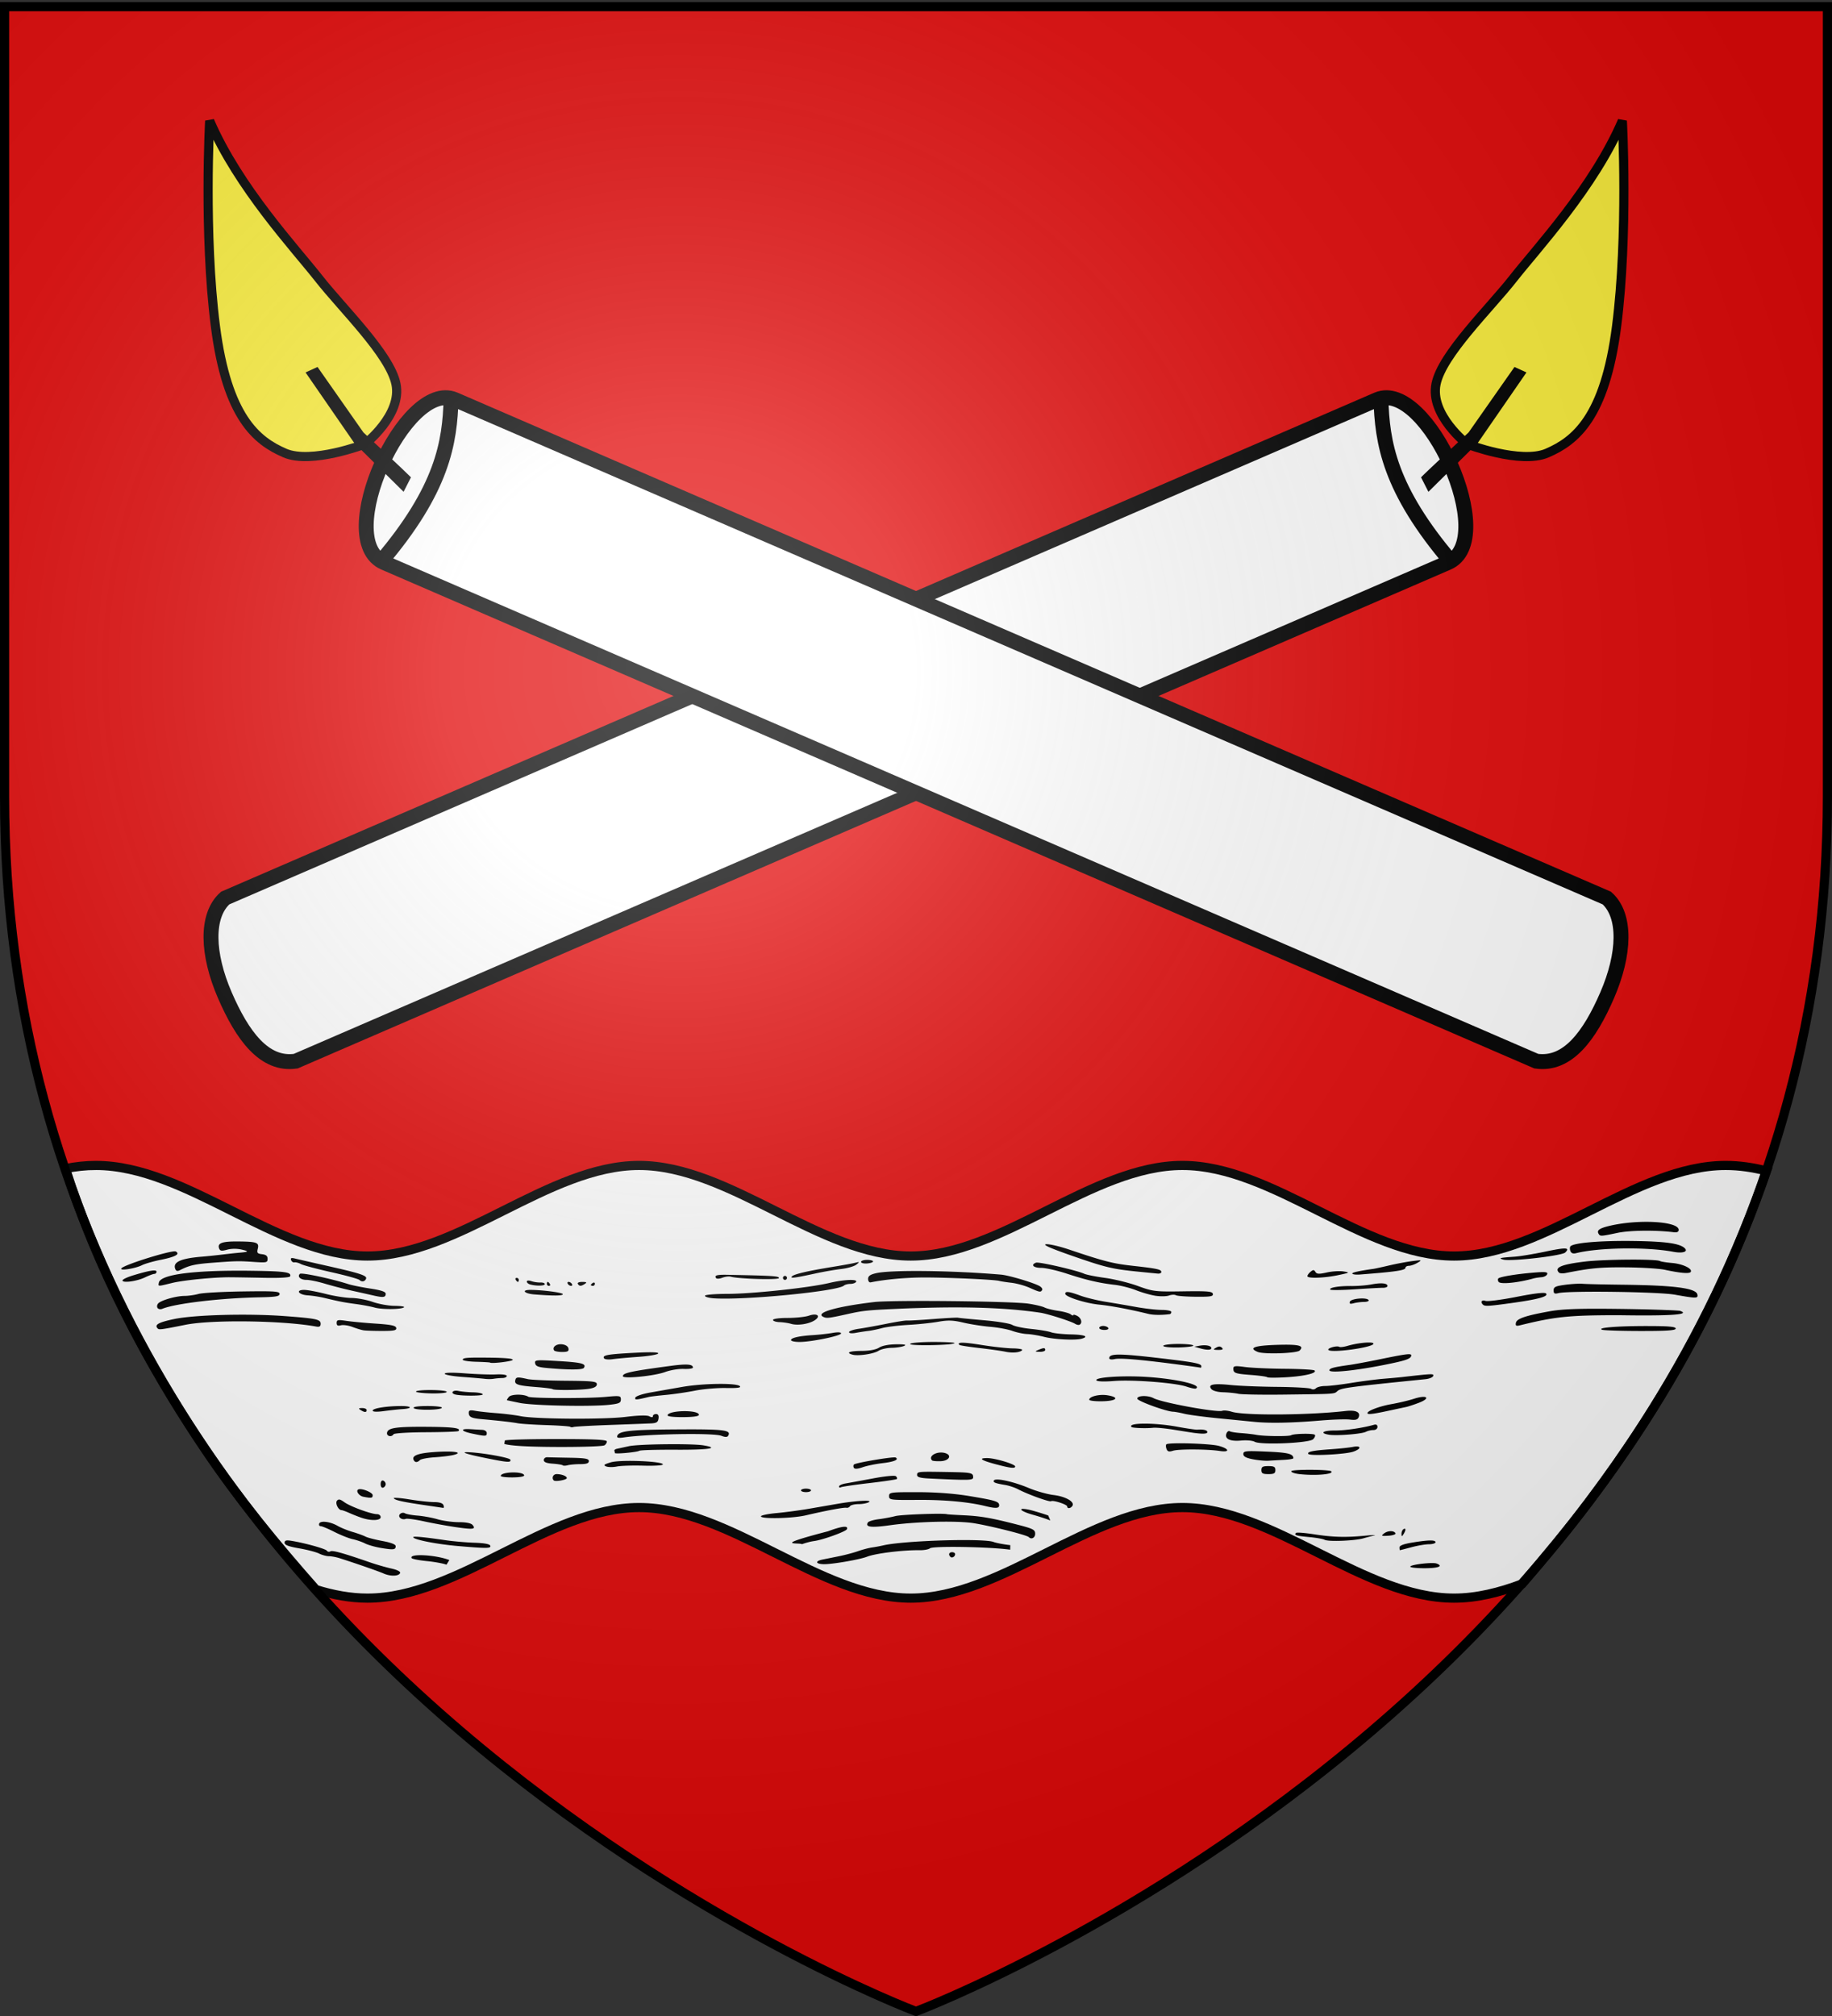<svg xmlns="http://www.w3.org/2000/svg" xmlns:xlink="http://www.w3.org/1999/xlink" width="600" height="660" version="1.0"><rect width="100%" height="100%" fill="#333333" stroke="none"/><desc>Flag of Canton of Valais (Wallis)</desc><defs><radialGradient xlink:href="#b" id="c" cx="221.445" cy="226.331" r="300" fx="221.445" fy="226.331" gradientTransform="matrix(1.353 0 0 1.349 -77.63 -85.747)" gradientUnits="userSpaceOnUse"/><linearGradient id="b"><stop offset="0" style="stop-color:white;stop-opacity:.314"/><stop offset=".19" style="stop-color:white;stop-opacity:.251"/><stop offset=".6" style="stop-color:#6b6b6b;stop-opacity:.125"/><stop offset="1" style="stop-color:black;stop-opacity:.125"/></linearGradient></defs><g style="opacity:1;display:inline"><path d="M300 658.5s298.5-112.32 298.5-397.772V2.176H1.5v258.552C1.5 546.18 300 658.5 300 658.5" style="fill:#e20909;fill-opacity:1;fill-rule:evenodd;stroke:none;stroke-width:1px;stroke-linecap:butt;stroke-linejoin:miter;stroke-opacity:1"/><g style="opacity:1;fill:#fff;display:inline"><path d="M-142.268 410.026c-.22-17.51-58.177-18.67-58.184-.024l-.164 411.113c2.723 10.006 14.54 12.74 29.086 12.746 14.546.005 26.367-4.538 29.098-12.722z" style="fill:#fff;fill-opacity:1;stroke:#000;stroke-width:4.884;stroke-miterlimit:4;stroke-dashoffset:0;stroke-opacity:1" transform="scale(-1 1)rotate(-66.633 -509.081 505.326)"/><path d="M-200.794 408.81c30.008 9.242 44.997 5.344 58.334 0" style="fill:#fff;fill-rule:evenodd;stroke:#000;stroke-width:4.88;stroke-linecap:butt;stroke-linejoin:miter;stroke-miterlimit:4;stroke-dasharray:none;stroke-opacity:1" transform="scale(-1 1)rotate(-66.633 -509.081 505.326)"/></g><path d="M-475.117 131.194s-14.661 5.275-22.113-1.936c-7.137-6.907-11.434-27.954-15.635-39.81-4.172-11.77-11.061-38.25-24.46-57.82 0 0 32.41 18.179 55.83 37.608 23.094 19.157 24.45 31.438 22.861 41.414-1.488 9.344-16.483 20.544-16.483 20.544z" style="fill:#fcef3c;fill-opacity:1;fill-rule:evenodd;stroke:#000;stroke-width:3;stroke-linecap:butt;stroke-linejoin:miter;stroke-miterlimit:4;stroke-dasharray:none;stroke-opacity:1" transform="rotate(57.642 -10.209 1006.695)"/><path d="M-474.03 149.778c-.46-1.76-4.078-21.026-4.078-21.026l-10.063-24.164 3.614-2.353 10.963 25.81 4.861 22.23z" style="fill:#000;fill-opacity:1;fill-rule:evenodd;stroke:none;stroke-width:1px;stroke-linecap:butt;stroke-linejoin:miter;stroke-opacity:1" transform="rotate(57.642 -10.209 1006.695)"/><g style="opacity:1;display:inline"><path d="M33.69 234.247c-3.311 0-6.623.37-9.936 1.029 10.348 32.126 26.234 63.055 46.051 92.36 10.681 15.793 23.02 30.821 35.982 45.472 5.624 1.729 11.248 2.795 16.872 2.795 29.656 0 59.312-29.656 88.968-29.656s59.313 29.656 88.97 29.656 59.312-29.656 88.968-29.656 59.312 29.656 88.969 29.656c7.433 0 14.865-1.863 22.298-4.655 7.498-8.762 14.816-17.547 21.641-26.592 25.076-33.23 44.589-68.409 58.406-108.609-4.46-1.134-8.92-1.8-13.377-1.8-29.656 0-59.312 29.656-88.968 29.656s-59.313-29.656-88.969-29.656-59.312 29.656-88.969 29.656-59.312-29.656-88.969-29.656-59.312 29.656-88.968 29.656-59.313-29.656-88.969-29.656z" style="fill:#fff;fill-opacity:1;stroke:#000;stroke-width:3;stroke-miterlimit:4;stroke-dasharray:none;stroke-dashoffset:0;stroke-opacity:1" transform="translate(-2.316 147.297)"/></g><path d="M125.609 515.146c-1.759-.77-9.03-3.3-14.469-5.032-1.107-.352-2.67-.64-3.474-.64-.803 0-2.257-.396-3.231-.88-.974-.483-3.909-1.247-6.523-1.698-3.453-.596-4.752-1.092-4.752-1.815 0-.755.514-.914 2.13-.66 4.356.688 11.322 2.62 11.726 3.254.23.36.74.456 1.134.213.68-.42 4.087.523 12.87 3.564 2.163.75 5.35 1.67 7.081 2.048 1.86.405 3.046.995 2.9 1.443-.36 1.097-3.114 1.2-5.392.203m20.569-2.889c-.946-.397-3.829-.93-6.406-1.183-2.578-.254-4.83-.694-5.006-.978-.967-1.565 7.806-1.114 12.354.634zm184.615-4.913c-6.56-.945-25.284-1.271-26.264-.458-.44.364-1.937.645-3.328.623-5.447-.084-14.467 1.027-17.28 2.13-2.306.904-10.994 2.428-13.93 2.443-2.857.015-3.29-.982-.655-1.512.991-.2 3.425-.691 5.408-1.093 1.983-.401 4.786-1.147 6.228-1.656 1.442-.51 3.507-1.053 4.588-1.207a49 49 0 0 0 3.606-.671c6.643-1.58 32.855-2.4 36.19-1.132.874.333 3.34.802 5.48 1.044zm131.05 5.5c.424-.686 7.345-1.46 8.635-.965 2.268.87.536 1.527-4.027 1.527-2.726 0-4.8-.252-4.608-.561m-150.625-3.17c-.738-.738-.45-1.512.564-1.512.54 0 .983.278.983.617 0 .827-1.023 1.419-1.547.895m-186.46-2.903c-1.909-.315-4.269-.981-5.244-1.479s-2.796-1.126-4.048-1.396-3.944-1.338-5.981-2.374c-2.038-1.035-4.061-1.882-4.498-1.882-.436 0-.663-.369-.505-.82.38-1.083 3.563-.704 6.05.722 1.081.62 3.293 1.515 4.916 1.988 1.622.473 3.503 1.152 4.178 1.508.676.356 3.183 1.009 5.572 1.45 2.829.522 4.344 1.112 4.344 1.691 0 1.186-.68 1.27-4.783.592m146.366-5.463c4.549-1.697 6.726-1.937 6.203-.685-.323.776-7.916 3.518-10.76 3.887-1.091.141-2.869.606-3.95 1.032-.776-.618-10.672.765 8.507-4.234m187.171 5.29q-.001-.91 4.097-1.581c5.38-.882 7.703-.92 7.703-.125 0 .356-.959.651-2.13.656-1.172.004-3.753.443-5.736.975s-3.68.971-3.77.976c-.09.004-.164-.402-.164-.902m-308.431-.467c-6.485-.557-13.69-1.929-14.521-2.764-.547-.55 2.563-.293 10.588.874 2.523.367 6.777.736 9.452.82 3.193.099 4.956.432 5.135.97.302.913-1.06.926-10.654.1m283.91-2.038c-.5-.28-2.781-.682-5.07-.893-4.268-.395-5.022-.631-4.303-1.35.226-.226 2.82-.037 5.764.421 6.267.975 10.342 1.099 16.658.505 2.524-.237 4-.295 3.278-.128-.721.166-2.344.599-3.605.96-2.897.83-11.517 1.159-12.722.485m-96.894-.879c-.782-.782-14.872-4.24-19.194-4.712-6.18-.674-18.214-.295-26.218.826-6.258.876-8.227.632-7.277-.904.23-.371 1.811-.85 3.515-1.065s4.165-.674 5.468-1.02c1.924-.513 15.77-1.012 16.97-.612.18.06 2.54.21 5.244.335 5.67.26 9.097.848 17.527 3.01 5.376 1.377 6.056 1.717 6.063 3.026.008 1.344-1.218 1.996-2.098 1.116m116.313-1.163c1.26-.991 3.293-1.038 3.791-.086.18.344-.852.703-2.294.798-2.305.152-2.486.066-1.497-.712m5.768.086c-.006-.61.285-1.29.645-1.514.83-.512.83.355 0 1.64-.547.847-.637.83-.645-.126m-115.025-4.362c-1.064-.454-3.646-1.3-5.736-1.882-4.037-1.122-5.258-2.386-1.671-1.73 1.171.214 4.195 1.1 6.719 1.968zm-194.728 2.178c-2.884-.424-7.564-1.276-10.398-1.894-2.835-.619-5.517-.986-5.96-.816-1.34.515-2.776-.691-1.885-1.583.417-.416 1.128-.528 1.58-.248s2.322.624 4.154.765c1.833.14 4.786.682 6.564 1.204s4.914.948 6.967.948c2.415 0 4.005.327 4.502.925 1.171 1.411.184 1.536-5.524.699m-30.81-3.046a55 55 0 0 1-4.033-1.587c-1.136-.508-2.283-.924-2.55-.924-1.053 0-2.162-2.287-1.497-3.088.508-.612 1.064-.502 2.404.479 1.917 1.402 8.785 3.92 10.695 3.92.665 0 1.208.442 1.208.983 0 1.15-3.134 1.26-6.227.217m130.78-.489c0-.33 2.286-.806 5.08-1.058 2.795-.253 7.588-.893 10.653-1.422l9.178-1.585c6.111-1.055 11.602-1.378 10.488-.617-.54.37-2.072.678-3.403.683s-2.606.313-2.835.683-.763.601-1.186.514c-.805-.167-6.496.895-13.267 2.475-4.426 1.032-14.708 1.261-14.708.327m-110.148-3.66c-7.164-1.046-9.723-1.616-10.117-2.252-.173-.281 2.11-.117 5.073.365s6.611.882 8.105.89c1.8.008 2.843.344 3.093.996.208.54.166.946-.094.9-.259-.045-2.986-.45-6.06-.899m183.569.288c-5.543-1.351-13.457-2.068-22.125-2.002-8.925.068-9.341.013-9.341-1.238s.435-1.31 9.341-1.297c6.051.01 11.997.454 16.88 1.263 8.667 1.436 9.833 1.799 9.833 3.055 0 1.008-1.134 1.062-4.589.22m26.877.149c0-.65-4.596-2.15-5.284-1.725-.527.326-7.664-2.255-10.777-3.897-1.082-.57-3-1.209-4.261-1.42-3.325-.553-4.06-.855-3.662-1.499.544-.88 6.417.403 11.366 2.484 2.433 1.023 6.112 2.062 8.176 2.31 3.917.469 6.958 2.216 6.146 3.53-.542.878-1.704 1.025-1.704.217m-230.531-3.188c-1.413-.275-2.548-1.896-1.666-2.377.977-.533 4.724.949 4.724 1.868 0 .964-.392 1.03-3.058.51m143.344-2.085c0-.315.737-.573 1.639-.573.901 0 1.639.258 1.639.573 0 .316-.738.574-1.64.574-.9 0-1.638-.258-1.638-.574m-137.664-2.048c0-.845.332-1.31.82-1.148.45.15.82.667.82 1.148s-.37.997-.82 1.147c-.488.162-.82-.302-.82-1.147m150.12.766c0-.343.958-.785 2.13-.983s5.228-.941 9.013-1.65c4.052-.76 7.135-1.05 7.495-.706.337.321.47.727.295.901-.174.175-4.251.777-9.06 1.34-4.808.561-8.997 1.178-9.308 1.37s-.566.07-.566-.272m-93.42-1.972c-.789-.79-.211-2.072.934-2.072 1.644 0 3.332.662 3.332 1.307 0 .582-3.771 1.259-4.265.765m123.082-.628c-3.055-.146-4.097-.438-4.097-1.148 0-1.131.18-1.15 9.808-.985 8.036.136 8.547.24 8.547 1.737 0 .993-1.08 1.023-14.258.396m-140.45-.852c0-1.356 7.22-1.58 7.661-.237.138.419-1.298.699-3.718.725-2.168.024-3.942-.196-3.942-.488m261.561-.592c-1.646-.183-2.805-.616-2.622-.98.306-.608 12.418-.55 13.056.062 1.01.969-5.122 1.508-10.434.918m-12.455-1.311c0-1.061.437-1.311 2.294-1.311 1.858 0 2.295.25 2.295 1.31 0 1.062-.437 1.312-2.295 1.312s-2.294-.25-2.294-1.311m-133.451-.734c-.226-.366-.216-.86.022-1.097.568-.568 12.989-2.655 13.64-2.292 1.21.676-.475 1.407-4.256 1.846-2.246.26-5.189.864-6.54 1.34-1.616.57-2.596.64-2.866.203m-81.154-.475c-.995-.408-.702-.66 1.555-1.336 3.106-.93 17.044-.37 17.044.686 0 .328-2.868.51-6.392.407-3.515-.103-7.424.023-8.686.28-1.262.256-2.846.24-3.52-.037m127.612-.71c-4.81-1.278-5.84-2.014-2.819-2.014 2.579 0 9.18 1.971 9.18 2.742 0 .728-1.552.55-6.361-.728m-141.829.351c-.183-.183-1.65-.425-3.26-.537-2.064-.145-2.93-.493-2.93-1.18 0-.537.517-.952 1.148-.921s3.95.103 7.375.163c5.05.089 6.228.296 6.228 1.093 0 .718-.751.986-2.786.992-1.533.005-3.384.17-4.114.366s-1.478.207-1.66.024m-48.717-1.577c-.937-1.516 1.089-2.364 6.587-2.76 6.318-.453 9.864.068 6.404.942-1.06.269-3.833.611-6.16.762s-4.526.568-4.885.927c-.787.787-1.51.835-1.946.129m23.239-.853c-5.994-1.22-8.143-1.94-5.567-1.866 4.384.127 13.654 1.756 13.882 2.44.344 1.034-.798.955-8.315-.574m146.467.833c-1.459-1.46 1.738-3.207 4.35-2.378 2.256.716 1.173 2.53-1.567 2.624-1.348.047-2.6-.064-2.783-.246m105.047-.383c-2.257-.439-3.114-.912-3.114-1.72 0-1.005.76-1.082 7.703-.782 6.939.299 8.637.722 8.676 2.163.005.206-1.392.445-3.104.531s-3.999.215-5.08.285c-1.082.07-3.368-.144-5.081-.477m18.16-1.746c-.452-.732 1.48-1.126 7.57-1.547 2.704-.187 5.875-.528 7.047-.757 1.3-.255 2.13-.153 2.13.262 0 .373-.958.976-2.13 1.338-2.834.878-14.172 1.423-14.617.704m-227.113-.303c0-.167-.074-.496-.164-.732s.278-.526.82-.643l3.932-.854c3.288-.712 20.594-.908 24.42-.275 5.473.904 1.833 1.488-8.937 1.432-6.267-.033-11.683.119-12.036.337-.794.49-8.035 1.153-8.035.735m180.674-1.331c-.237-.62-.26-1.297-.052-1.506.678-.678 14.318-.271 17.187.512 3.463.946 3.706 2.178.328 1.661-4.01-.614-13.47-.664-15.317-.082-1.34.423-1.808.295-2.146-.585m-211.157-.929c-3.245-.185-5.826-.559-5.736-.829s.164-.713.164-.983 7.522-.492 16.715-.492c12.494 0 16.716.197 16.717.78 0 .43-.353 1-.786 1.268-.927.573-18.615.74-27.074.256m240.014-1.427c-.674-.386-2.667-.562-4.43-.393-3.602.346-5.473-.55-4.8-2.3.237-.62.714-.952 1.06-.738.345.214 2.01.482 3.7.596s3.958.374 5.04.578c2.542.48 10.674.562 11.396.115.856-.529 7.238-.64 7.744-.135.246.247-.007.902-.561 1.457-1.26 1.26-17.189 1.943-19.149.82m-208.748-1.918c.544-1.631 4.217-2.028 19.676-2.125 15.394-.097 17.8.207 16.63 2.1-.297.48-.965.477-2.205-.008-2.512-.983-23.917-.634-31.849.52-1.91.277-2.466.157-2.252-.487m-75.395-1.063c.308-1.6 3.074-1.988 13.557-1.903 8.276.067 10.777.421 9.809 1.39-.183.182-4.95.353-10.592.38-5.642.025-10.426.318-10.632.65-.663 1.074-2.37.662-2.142-.517m27.904.317c-3.714-.774-4.118-1.67-.655-1.454 1.352.085 3.122.185 3.933.223.844.039 1.475.489 1.475 1.051 0 1.095-.306 1.106-4.753.18m280.571.359c-3.178-.525-1.927-1.4 1.967-1.375 3.28.022 9.148-.84 12.783-1.875.744-.212 1.147.035 1.147.7 0 .602-.561 1.028-1.354 1.028-.745 0-1.85.261-2.458.58-1.348.71-9.6 1.352-12.085.942m-44.412-.627c-.541-.074-3.344-.516-6.228-.982-2.884-.467-5.982-.767-6.883-.667-2.346.259-6.772.1-7.128-.255-1.418-1.418 7.5-1.464 14.994-.077 3.065.567 6.015.997 6.556.955 2.018-.155 3.277.151 3.277.797 0 .59-1.436.66-4.588.23m-204.065-1.961c-.177-.176-3.672-.427-7.767-.557s-8.331-.403-9.413-.605c-1.89-.354-6.068-.83-11.95-1.36-3.276-.297-4.11-.722-4.11-2.096 0-.794.47-.929 2.146-.614 1.18.221 4.303.562 6.94.758 2.636.196 6.168.638 7.85.982 4.815.985 27.181 1.14 34.515.24 4.194-.516 6.963-.583 7.703-.187.757.405 1.155.384 1.155-.06 0-.374.463-.68 1.029-.68.692 0 .96.484.82 1.476-.169 1.182-.666 1.497-2.505 1.586-1.262.06-7.309.29-13.438.51s-11.484.519-11.9.664c-.415.145-.9.12-1.075-.057m224.059-1.622c-2.164-.216-7.621-.756-12.128-1.2s-9.374-1.097-10.816-1.45-3.065-.652-3.606-.665c-2.308-.055-11.8-3.508-11.8-4.293 0-1.037 3.482-1.136 5.322-.151 2.74 1.467 20.836 4.782 22.537 4.13.512-.197 1.902-.051 3.089.323 4.054 1.28 25.22 1.14 37.229-.246 3.377-.39 4.98.341 4.35 1.984-.332.863-.993 1.052-2.882.821-1.348-.164-5.697-.023-9.663.313-9.216.783-16.657.932-21.632.434m-192.196-2.189c.558-1.673 10.283-1.782 10.283-.114 0 .474-1.843.738-5.252.753-3.25.014-5.168-.23-5.031-.639m229.234-.678c0-.767 4.025-2.268 7.894-2.945 2.328-.407 5.66-1.2 7.406-1.764 4.227-1.365 5.562-.204 1.534 1.334-1.591.608-3.449 1.222-4.128 1.365s-3.392.723-6.03 1.29c-4.969 1.068-6.676 1.252-6.676.72m-329.737-1c-.795-.514-.701-.638.492-.646.811-.005 1.475.285 1.475.646 0 .821-.696.821-1.967 0m3.933.18c0-.76 4.603-1.491 9.379-1.491 3.557 0 3.784.794.288 1.009-1.17.072-3.824.357-5.897.634-2.416.323-3.77.268-3.77-.153m13.434-.844c-.25-.404 1.474-.647 4.594-.647 2.753 0 4.832.262 4.633.583-.498.806-8.733.863-9.227.064m34.748-1.66c-2.163-.446-4.043-.843-4.177-.883-.134-.039.13-.522.588-1.073.795-.958 4.887-1.003 6.397-.07.884.547 19.444.583 25.217.05 4.806-.445 5.08-.399 5.08.847 0 1.117-.57 1.38-3.77 1.735-6.043.67-25.047.278-29.335-.606m186.502-1.055c0-1.062 3.318-1.875 5.944-1.455 4.148.664 3.107 1.874-1.689 1.963-2.34.043-4.255-.185-4.255-.508m-148.66-.69c.153-.47 2.3-1.206 4.817-1.652a5267 5267 0 0 1 10.57-1.857c6.8-1.187 17.782-1.33 18.841-.246.499.51-.788.682-4.549.61-2.884-.055-7.457.337-10.16.87-2.705.534-6.982 1.16-9.506 1.392s-5.031.529-5.572.66c-4.22 1.018-4.708 1.043-4.441.223m-59.134-1.066c-1.55-.507-.532-1.495 1.157-1.124 1.004.22 3.217.429 4.917.463s3.091.339 3.091.677c0 .55-7.475.536-9.165-.016m256.631-.184c-1.081-.234-3.331-.46-5-.504-1.804-.046-3.362-.473-3.843-1.053-1.258-1.515.655-1.905 6.438-1.312 2.765.284 9.6.557 15.188.606 5.589.05 10.556.334 11.038.632a1.32 1.32 0 0 0 1.606-.187c.401-.401 1.777-.731 3.057-.732s5.12-.456 8.535-1.01 8.135-1.164 10.489-1.357c2.354-.192 5.017-.434 5.919-.536 10.259-1.171 10.65-1.185 10.382-.38-.15.45-1.294.923-2.542 1.05-25.383 2.575-27.663 2.883-28.817 3.89-1.138.992-.35.94-17.372 1.154-7.211.091-13.996-.026-15.078-.26m-269.324-.745c.44-.716 10.058-.604 10.058.118 0 .335-2.33.556-5.18.491-2.849-.064-5.044-.339-4.878-.609m44.732-.78c-.159-.159-2.494-.46-5.19-.672-6.178-.482-7.327-.843-7.044-2.21.233-1.122.733-1.171 4.11-.401 1.081.247 6.612.487 12.29.535 9.04.076 10.323.218 10.324 1.148.001.717-.794 1.193-2.457 1.468-2.822.466-11.602.563-12.033.132m207.644-.818c-3.655-1.26-17.569-2.34-23.792-1.847-3.275.26-5.495.175-5.74-.222-.62-1.005 8.591-1.625 16.497-1.111 9.857.641 18.328 2.643 16.064 3.796-.277.14-1.64-.136-3.029-.616m-229.862-2.553c-.902-.115-4.22-.399-7.375-.629s-5.736-.7-5.736-1.046c0-.392 2.52-.436 6.719-.118 3.696.28 8.268.436 10.16.346 2.006-.094 3.442.116 3.442.505 0 .368-.663.672-1.475.677-.81.005-2.064.114-2.786.243-.72.128-2.048.138-2.95.022m45.232-.87c0-1.063 2.579-1.62 15.609-3.37 5.345-.718 7.335-.568 7.335.555 0 .31-1.36.507-3.02.438-1.661-.069-4.39.385-6.064 1.008-3.51 1.307-13.86 2.33-13.86 1.369m211.045.34c-.201-.202-2.53-.53-5.174-.73-5.362-.406-5.932-.607-5.932-2.094 0-.884.554-.961 3.77-.524 2.073.282 7.952.549 13.065.592 5.112.044 9.504.289 9.76.544.872.873-3.19 1.856-9.16 2.217-3.28.198-6.127.196-6.329-.006m20.36-2.263c0-.668 1.335-1.026 6.556-1.757 1.622-.228 5.9-1.02 9.505-1.76 9.79-2.01 11.03-2.14 10.692-1.128-.32.962-1.97 1.502-8.725 2.855-9.624 1.929-18.028 2.763-18.028 1.79m-256.31-.759c-2.813-.256-3.65-.59-3.827-1.526-.214-1.126.238-1.17 7.533-.742 7.73.454 9.286.86 8.453 2.207-.434.703-4.868.725-12.16.061m207.473-1.04c-12.574-1.665-19.608-2.282-21.434-1.881-1.112.244-1.838.129-1.838-.292 0-1.69 3.744-1.589 21.305.572 6.853.843 8.85 1.303 8.85 2.038 0 .332-.074.565-.164.518s-3.114-.477-6.72-.954m-226.083-.737c-.075-.075-2.114-.192-4.532-.258-2.418-.067-4.396-.374-4.396-.682 0-.53 1.147-.691 4.916-.691 7.963 0 11.472.222 11.472.726 0 .492-7.025 1.345-7.46.905m37.358-1.385c-.636-1.03 1.054-1.34 9.823-1.804 5.574-.295 8.175-.22 7.9.227-.228.366-3.144.857-6.481 1.09-3.338.234-7.144.582-8.46.773-1.315.19-2.567.062-2.782-.286m81.38-1.199c-2.341-.66-1.024-1.211 2.95-1.234 2.6-.014 4.696-.406 5.736-1.071 1.009-.645 3.151-1.064 5.572-1.09 2.787-.03 3.551.126 2.622.534-.721.316-2.575.596-4.12.62-1.545.026-3.463.466-4.261.98-1.59 1.02-6.679 1.776-8.499 1.261m49.985-.98c-1.262-.27-5.08-.81-8.484-1.198s-6.33-.845-6.501-1.016c-.96-.96 1.19-.957 7.227.01 3.726.597 8.317 1.102 10.202 1.124 1.885.02 3.29.26 3.123.53-.503.813-3.131 1.074-5.567.55m82.707.077c-3.169-1.313-1.07-2.083 6.288-2.308 7.23-.22 9.067.237 7.448 1.856-.93.93-11.724 1.286-13.736.452m-230.45-.503c-.67-1.086.784-2.196 2.606-1.988 1.169.134 1.973.655 2.108 1.364.174.916-.247 1.147-2.086 1.147-1.268 0-2.45-.235-2.627-.523m158.56-.132c1.79-.77 2.294-.77 2.294 0 0 .36-.812.634-1.803.609-1.597-.04-1.653-.11-.492-.61m95.03-.038c-.357-.577 2.81-1.451 3.565-.985.293.181 1.533.033 2.756-.33 3.502-1.036 8.451-1.452 8.451-.71 0 1.245-14.063 3.173-14.773 2.025m-42.26-.562-1.639-.47 1.64-.31c2.06-.39 3.933-.022 3.933.772 0 .691-1.535.694-3.934.008m5.472-.144c.867-.504 1.415-.498 1.933.02.528.528.2.718-1.21.704-1.695-.018-1.784-.107-.723-.724m-17.271-.599c0-.343 2.212-.624 4.916-.624s4.917.237 4.917.526-2.213.57-4.917.624c-2.744.055-4.916-.178-4.916-.526m-82.916-.64c.218-.354 3.653-.64 7.676-.64 4.005 0 7.101.181 6.88.402-.702.702-14.987.935-14.556.238m-39.015-1.243c0-.754 2.678-1.359 7.278-1.645 1.946-.12 4.792-.44 6.325-.708 1.732-.304 2.786-.243 2.786.16 0 .793-9.75 2.798-13.603 2.797-1.532 0-2.786-.272-2.786-.604m82.926-1.06c-1.803-.458-4.31-.874-5.572-.925-1.262-.05-3.475-.519-4.917-1.042-1.442-.522-4.687-1.122-7.21-1.331-2.524-.21-6.478-.827-8.786-1.371-3.348-.79-5.005-.847-8.194-.284-2.199.389-6.653.855-9.898 1.036s-7.08.65-8.522 1.043-3.462.809-4.49.926c-1.026.116-2.87.4-4.096.63-1.31.246-2.23.152-2.23-.226 0-.355 1.401-.844 3.114-1.088 1.712-.243 5.772-.977 9.021-1.632s6.347-1.143 6.884-1.085c.536.057 4.367-.162 8.513-.487 4.147-.326 7.817-.523 8.156-.438.338.085 4.173.46 8.522.834 4.348.374 8.503 1.056 9.233 1.516s3.533 1.056 6.228 1.326 5.61.759 6.478 1.088c.869.329 3.745.642 6.392.696 4.584.094 6.147.694 3.665 1.408-2.056.592-8.937.26-12.291-.593m-222.907-2.145c-.708-.112-2.356-.61-3.661-1.108s-3.002-.74-3.77-.54c-1.03.27-1.395.065-1.395-.78 0-.995.408-1.084 3.113-.676 1.713.259 6.061.666 9.663.905 5.061.336 6.591.659 6.736 1.419.152.801-.7.983-4.606.983-2.636 0-5.372-.092-6.08-.203m405.633-.185c-1.895-.664 4.932-1.229 14.755-1.22 6.984.005 9.342.212 9.342.819 0 .614-2.79.808-11.495.8-6.322-.006-11.993-.186-12.602-.399m-473.044-.4c-1.217-1.217.146-2.01 5.322-3.099 6.664-1.4 24.182-1.873 36.219-.976 10.408.776 11.8 1.071 11.8 2.507 0 .878-.388 1.12-1.476.92-10.822-1.987-34.155-2.304-42.774-.582-7.9 1.579-8.642 1.68-9.09 1.23m308.345-.195c0-.361.573-.656 1.273-.656s1.454.295 1.677.656c.23.371-.32.655-1.272.655-.923 0-1.678-.295-1.678-.655m-100.953-1.347c-.901-.269-2.597-.519-3.77-.555-1.171-.036-2.13-.36-2.13-.72 0-.378 2.044-.656 4.819-.656 2.65 0 5.77-.332 6.933-.737 2.729-.952 4.052.115 1.884 1.519-1.908 1.236-5.607 1.785-7.736 1.15m93.055.005c-1.33-.838-8.963-3.277-11.39-3.64-11.965-1.788-26.86-2.185-47.249-1.26-9.36.425-10.9.588-15.733 1.664-5.97 1.328-6.859 1.45-7.847 1.07-3.453-1.325 3.482-3.43 16.369-4.967 5.864-.7 45.252-.29 50.573.527 2.216.34 4.576.902 5.244 1.249s2.69.844 4.493 1.104c1.802.26 3.646.776 4.097 1.147.45.371.82.48.82.244 0-.237.59-.116 1.31.27 1.324.709 1.753 2.272.788 2.868-.287.178-.95.054-1.475-.276m144.35-.318c.266-1.378 3.079-2.345 10.966-3.772 4.18-.756 9.429-.95 21.96-.807 9.058.102 18.385.381 20.729.619 4.111 1.333-4.022 1.7-19.994 1.447-16.403.012-20.67.45-32.35 3.317-1.233.302-1.495.142-1.312-.804m-120.391-2.941c-5.879-1.448-12.283-2.655-16.057-3.026-4.552-.448-11.148-2.557-11.148-3.565 0-.901 1.26-.747 4.917.601 1.802.665 5.49 1.567 8.194 2.006s7.276 1.222 10.16 1.742c2.885.519 6.646.943 8.359.943s3.114.295 3.114.655-.222.686-.492.722c-2.61.353-5.423.322-7.047-.078m-324.5-1.967c-.257-.417-.134-1.092.274-1.5 1.045-1.044 5.858-2.399 8.584-2.415 1.261-.007 3.327-.3 4.59-.651 1.262-.35 7.751-.718 14.421-.816 10.421-.153 12.127-.04 12.127.805 0 .8-1.224 1.008-6.556 1.116-12.787.257-27.578 2.008-31.89 3.775-.595.244-1.292.102-1.55-.314m71.134-.097c-1.262-.356-4.065-.884-6.228-1.174-3.857-.517-5.212-.78-10.488-2.038-1.443-.344-3.78-.7-5.193-.792-3.045-.198-4.107-1.787-1.195-1.787 1.054 0 4.224.59 7.043 1.311s6.628 1.321 8.463 1.333 4.96.592 6.942 1.29c1.983.697 5.204 1.277 7.157 1.29 1.953.011 3.355.216 3.116.455-.726.726-7.174.801-9.617.112m362.95-.983c-.9-.901-.39-1.603.875-1.202.721.229 5.322-.372 10.223-1.336 5.922-1.164 9.131-1.532 9.566-1.098.942.943-2.46 1.903-10.89 3.076-8.04 1.119-9.15 1.182-9.774.56m-43.572-.939c.347-1.043 5.54-1.494 6.133-.533.203.329-.46.602-1.472.606s-2.545.198-3.404.428c-1.166.312-1.485.185-1.257-.5m-208.428-1.12c-1.532-.111-2.786-.48-2.786-.82 0-.35 3.203-.622 7.375-.628 8.171-.012 26.657-1.984 33.268-3.55 4.904-1.161 9.456-1.353 8.85-.373-.223.36-1.066.656-1.874.656s-1.75.248-2.092.552c-2.131 1.89-32.831 4.88-42.741 4.163m-111.278-.896c-1.442-.327-4.687-1.053-7.21-1.612-2.525-.56-6.464-1.58-8.756-2.268s-5.002-1.25-6.025-1.25c-1.967 0-3.121-1.052-2.174-1.98.507-.497 10.273 1.574 15.831 3.357 1.185.38 4.43 1.038 7.211 1.462 3.556.542 5.056 1.045 5.056 1.697 0 1.205-.745 1.317-3.933.594m255.988.062c-1.622-.258-4.476-1.076-6.341-1.818s-4.963-1.529-6.884-1.748c-5.161-.589-9.369-1.568-15.792-3.675-3.16-1.036-6.921-1.885-8.358-1.885-2.542 0-3.538-.997-1.7-1.702.916-.352 13.35 2.506 15.804 3.632.72.331 3.804.942 6.851 1.358s7.874 1.607 10.724 2.648c4.93 1.798 5.653 1.884 14.768 1.747 8.074-.121 9.615.011 9.778.84.161.817-.783.974-5.608.928-3.191-.03-6.124-.253-6.517-.496s-1.403-.199-2.245.099c-.841.297-2.857.33-4.48.072m170.113-.356c-5.341-.946-34.763-1.335-38.078-.503-1.276.32-1.582.145-1.582-.91 0-1.094.61-1.388 3.77-1.813 2.072-.279 4.654-.428 5.735-.331s6.982.233 13.111.305c16.952.196 24.065 1.131 24.467 3.215.251 1.304-.254 1.307-7.423.037m-373.494-.074c-3.293-.26-4.38-1.488-1.311-1.48 4.06.01 10.653.878 10.653 1.401 0 .548-3.068.574-9.342.08m162.165-2.194c-1.577-.7-4.232-1.429-5.9-1.62-1.668-.19-3.475-.467-4.016-.615-1.608-.44-16.823-1.133-24.582-1.12-5.932.01-12.703.628-17.524 1.602-.457.092-.832-.409-.832-1.114 0-.957.665-1.436 2.623-1.891 4.86-1.13 24.959-.896 40.97.477 2.467.211 10.316 2.534 12.482 3.693.727.39 1.149.988.937 1.33-.501.812-.761.765-4.158-.742m98.508.599c-.403-.653 2.868-1.198 6.951-1.158 1.983.02 4.933-.217 6.556-.524 3.229-.613 5.244-.412 5.244.522 0 .33-.664.592-1.475.582s-4.97.215-9.24.5c-4.27.284-7.887.319-8.036.078m-383.635-2.283c.528-2.694 11.794-4.125 30.43-3.866 10.963.153 13.018.448 12.566 1.805-.14.422-3.365.606-8.72.498-4.674-.095-9.678-.175-11.12-.178-5.322-.01-15.188.973-18.9 1.884-4.71 1.157-4.512 1.164-4.256-.143m121.651.63c-.63-.165-1.147-.593-1.147-.951 0-.388.598-.448 1.475-.15.811.277 2.139.475 2.95.442.811-.034 1.475.203 1.475.525 0 .598-2.686.674-4.753.134m5.408-.203c0-.36.13-.656.29-.656.158 0 .47.295.694.656.222.36.092.655-.29.655-.381 0-.694-.295-.694-.655m6.883 0c-.222-.36-.11-.656.25-.656.361 0 .839.295 1.061.656.223.36.11.655-.25.655s-.838-.295-1.06-.655m3.278 0c-.234-.379.374-.652 1.436-.646 1.43.008 1.622.152.858.646-1.259.814-1.79.814-2.294 0m4.261.366c0-.159.295-.471.656-.694.36-.223.655-.093.655.289s-.295.694-.655.694-.656-.13-.656-.289m297.27-1.05c-.243-.393-.267-.889-.054-1.102.554-.554 5.837-1.427 11.459-1.894 3.913-.325 4.775-.231 4.534.492-.164.491-1.01.944-1.882 1.005-.871.062-2.027.237-2.568.39-5.14 1.448-10.934 2.008-11.488 1.11m-450.666-.457c0-.323 1.549-1.059 3.441-1.636 5.388-1.642 7.703-2.005 7.703-1.209a.7.7 0 0 1-.687.708c-.378 0-1.78.522-3.114 1.16-2.675 1.278-7.343 1.9-7.343.977m77.656-.13c-.348-.348-4.497-1.498-9.22-2.556s-9.21-2.256-9.97-2.663c-.76-.406-1.725-.661-2.145-.566s-.913-.238-1.096-.74c-.245-.676.072-.812 1.23-.525.858.214 5.69 1.317 10.738 2.452 10.528 2.367 12.924 3.15 12.602 4.115-.327.98-1.399 1.223-2.14.483m51.157-.04c-.222-.36-.092-.656.29-.656.381 0 .694.295.694.656 0 .36-.13.655-.29.655-.158 0-.47-.295-.694-.655m65.567-.636c-.543-.878.308-1.102 3.92-1.031 14.822.29 16.717.41 16.717 1.057 0 .67-13.175.308-15.81-.436-.584-.164-1.827-.008-2.763.348-.984.374-1.855.4-2.064.062m21.948-.02c0-.36.295-.655.656-.655.36 0 .655.295.655.655s-.295.656-.655.656a.657.657 0 0 1-.656-.656m2.95-.51q1.106-1.117 13.438-3.118c3.065-.497 6.31-1.086 7.211-1.309 1.55-.382 1.573-.35.419.59-.672.546-2.884 1.19-4.917 1.43-2.033.239-5.76.883-8.285 1.43-7.107 1.542-8.61 1.729-7.866.978m168.801-.065c0-.317.465-.961 1.034-1.433.854-.709 1.13-.701 1.59.044.45.726 1.168.763 3.72.191 1.739-.39 4.194-.546 5.456-.346 2.209.35 2.148.394-1.639 1.199-4.609.98-10.16 1.168-10.16.345m14.71-.801c-.231-.374 1.97-.878 6.923-1.586.541-.077 2.901-.589 5.245-1.138 2.343-.548 5.736-1.183 7.538-1.411 3.116-.393 3.197-.366 1.64.559-.902.535-2.156.983-2.787.996-.63.012-1.147.292-1.147.62 0 .857-3.042 1.311-14.96 2.235-1.198.092-2.302-.031-2.452-.275m-70.43-.696c-8.263-.837-10.505-1.381-21.551-5.231-7.01-2.444-9.547-3.577-8.331-3.723.961-.116 4.317.655 7.457 1.712 11.739 3.954 14.398 4.63 21.113 5.377 7.867.874 9.178 1.162 9.178 2.015 0 .336-.516.567-1.147.513s-3.655-.352-6.72-.663m138.123.347c-1.659-1.659.758-2.69 8.492-3.622 6.264-.755 23.43-.874 24.569-.17.31.191 2.088.476 3.95.633 3.492.294 6.775 1.86 6.12 2.921-.404.655-3.378.408-8.52-.705-1.802-.39-7.555-.744-12.783-.786-8.284-.066-11.44.232-19.698 1.86-.918.18-1.877.122-2.13-.131M57.344 415.41c-.848-2.21 1.764-3.42 8.61-3.987 1.803-.15 4.9-.468 6.884-.71 1.983-.24 4.343-.5 5.244-.575 3.364-.28 3.542-.454 1.063-1.036-1.559-.366-3.414-.357-4.79.023-1.796.496-2.322.423-2.624-.364-.687-1.79.936-2.389 6.32-2.33 6.094.065 6.835.353 6.31 2.445-.323 1.289-.104 1.555 1.422 1.73 1.298.15 1.804.576 1.804 1.52 0 1.206-.34 1.287-4.26 1.02-5.234-.355-5.992-.342-13.767.249-5.764.437-7.584.851-10.667 2.427-.838.428-1.27.313-1.549-.412m-17.611-.208c1.204-1.279 16.74-6.078 17.784-5.494 1.541.862-.105 1.766-5 2.746-2.344.469-5.042 1.242-5.996 1.718-2.326 1.162-7.676 1.974-6.788 1.03m242.222-2.083c0-.366.885-.666 1.967-.666 1.081 0 1.966.232 1.966.516s-.885.584-1.966.666c-1.082.083-1.967-.15-1.967-.516m210.348-.754c-1.704-.477-1.24-.597 3.686-.949 1.803-.128 6.31-.873 10.016-1.654 6.843-1.443 8.247-1.384 6.588.274-1.083 1.083-17.864 3.01-20.29 2.33m21.966-2.82c-.228-.595-.21-1.29.042-1.545 1.11-1.126 9.66-1.856 20.233-1.73 10.725.129 15.45.771 17.133 2.33 1.277 1.181-.601 1.797-3.698 1.211-8.657-1.637-24.371-1.417-31.826.447-1 .25-1.601.023-1.884-.713m9.252-5.614c-.698-1.13.218-1.81 3.507-2.598 9.45-2.267 22.715-1.514 22.715 1.29 0 .663-.53.914-1.639.776-5.924-.738-14.358-.636-18.44.222-5.445 1.146-5.62 1.155-6.143.31" style="fill:#000" transform="translate(.048)"/><g style="opacity:1;display:inline"><g style="opacity:1;fill:#fff;display:inline"><path d="M-142.268 410.026c-.22-17.51-58.177-18.67-58.184-.024l-.164 411.113c2.723 10.006 14.54 12.74 29.086 12.746 14.546.005 26.367-4.538 29.098-12.722z" style="fill:#fff;fill-opacity:1;stroke:#000;stroke-width:4.884;stroke-miterlimit:4;stroke-dashoffset:0;stroke-opacity:1" transform="rotate(-66.633 -209.081 48.902)"/><path d="M-200.794 408.81c30.008 9.242 44.997 5.344 58.334 0" style="fill:#fff;fill-rule:evenodd;stroke:#000;stroke-width:4.88;stroke-linecap:butt;stroke-linejoin:miter;stroke-miterlimit:4;stroke-dasharray:none;stroke-opacity:1" transform="rotate(-66.633 -209.081 48.902)"/></g><path d="M-475.117 131.194s-14.661 5.275-22.113-1.936c-7.137-6.907-11.434-27.954-15.635-39.81-4.172-11.77-11.061-38.25-24.46-57.82 0 0 32.41 18.179 55.83 37.608 23.094 19.157 24.45 31.438 22.861 41.414-1.488 9.344-16.483 20.544-16.483 20.544z" style="fill:#fcef3c;fill-opacity:1;fill-rule:evenodd;stroke:#000;stroke-width:3;stroke-linecap:butt;stroke-linejoin:miter;stroke-miterlimit:4;stroke-dasharray:none;stroke-opacity:1" transform="scale(-1 1)rotate(57.642 -310.208 461.468)"/><path d="M-474.03 149.778c-.46-1.76-4.078-21.026-4.078-21.026l-10.063-24.164 3.614-2.353 10.963 25.81 4.861 22.23z" style="fill:#000;fill-opacity:1;fill-rule:evenodd;stroke:none;stroke-width:1px;stroke-linecap:butt;stroke-linejoin:miter;stroke-opacity:1" transform="scale(-1 1)rotate(57.642 -310.208 461.468)"/></g></g><path d="M300 658.5s298.5-112.32 298.5-397.772V2.176H1.5v258.552C1.5 546.18 300 658.5 300 658.5" style="opacity:1;fill:url(#c);fill-opacity:1;fill-rule:evenodd;stroke:none;stroke-width:1px;stroke-linecap:butt;stroke-linejoin:miter;stroke-opacity:1"/><path d="M300 658.5S1.5 546.18 1.5 260.728V2.176h597v258.552C598.5 546.18 300 658.5 300 658.5z" style="opacity:1;fill:none;fill-opacity:1;fill-rule:evenodd;stroke:#000;stroke-width:3;stroke-linecap:butt;stroke-linejoin:miter;stroke-miterlimit:4;stroke-dasharray:none;stroke-opacity:1"/></svg>